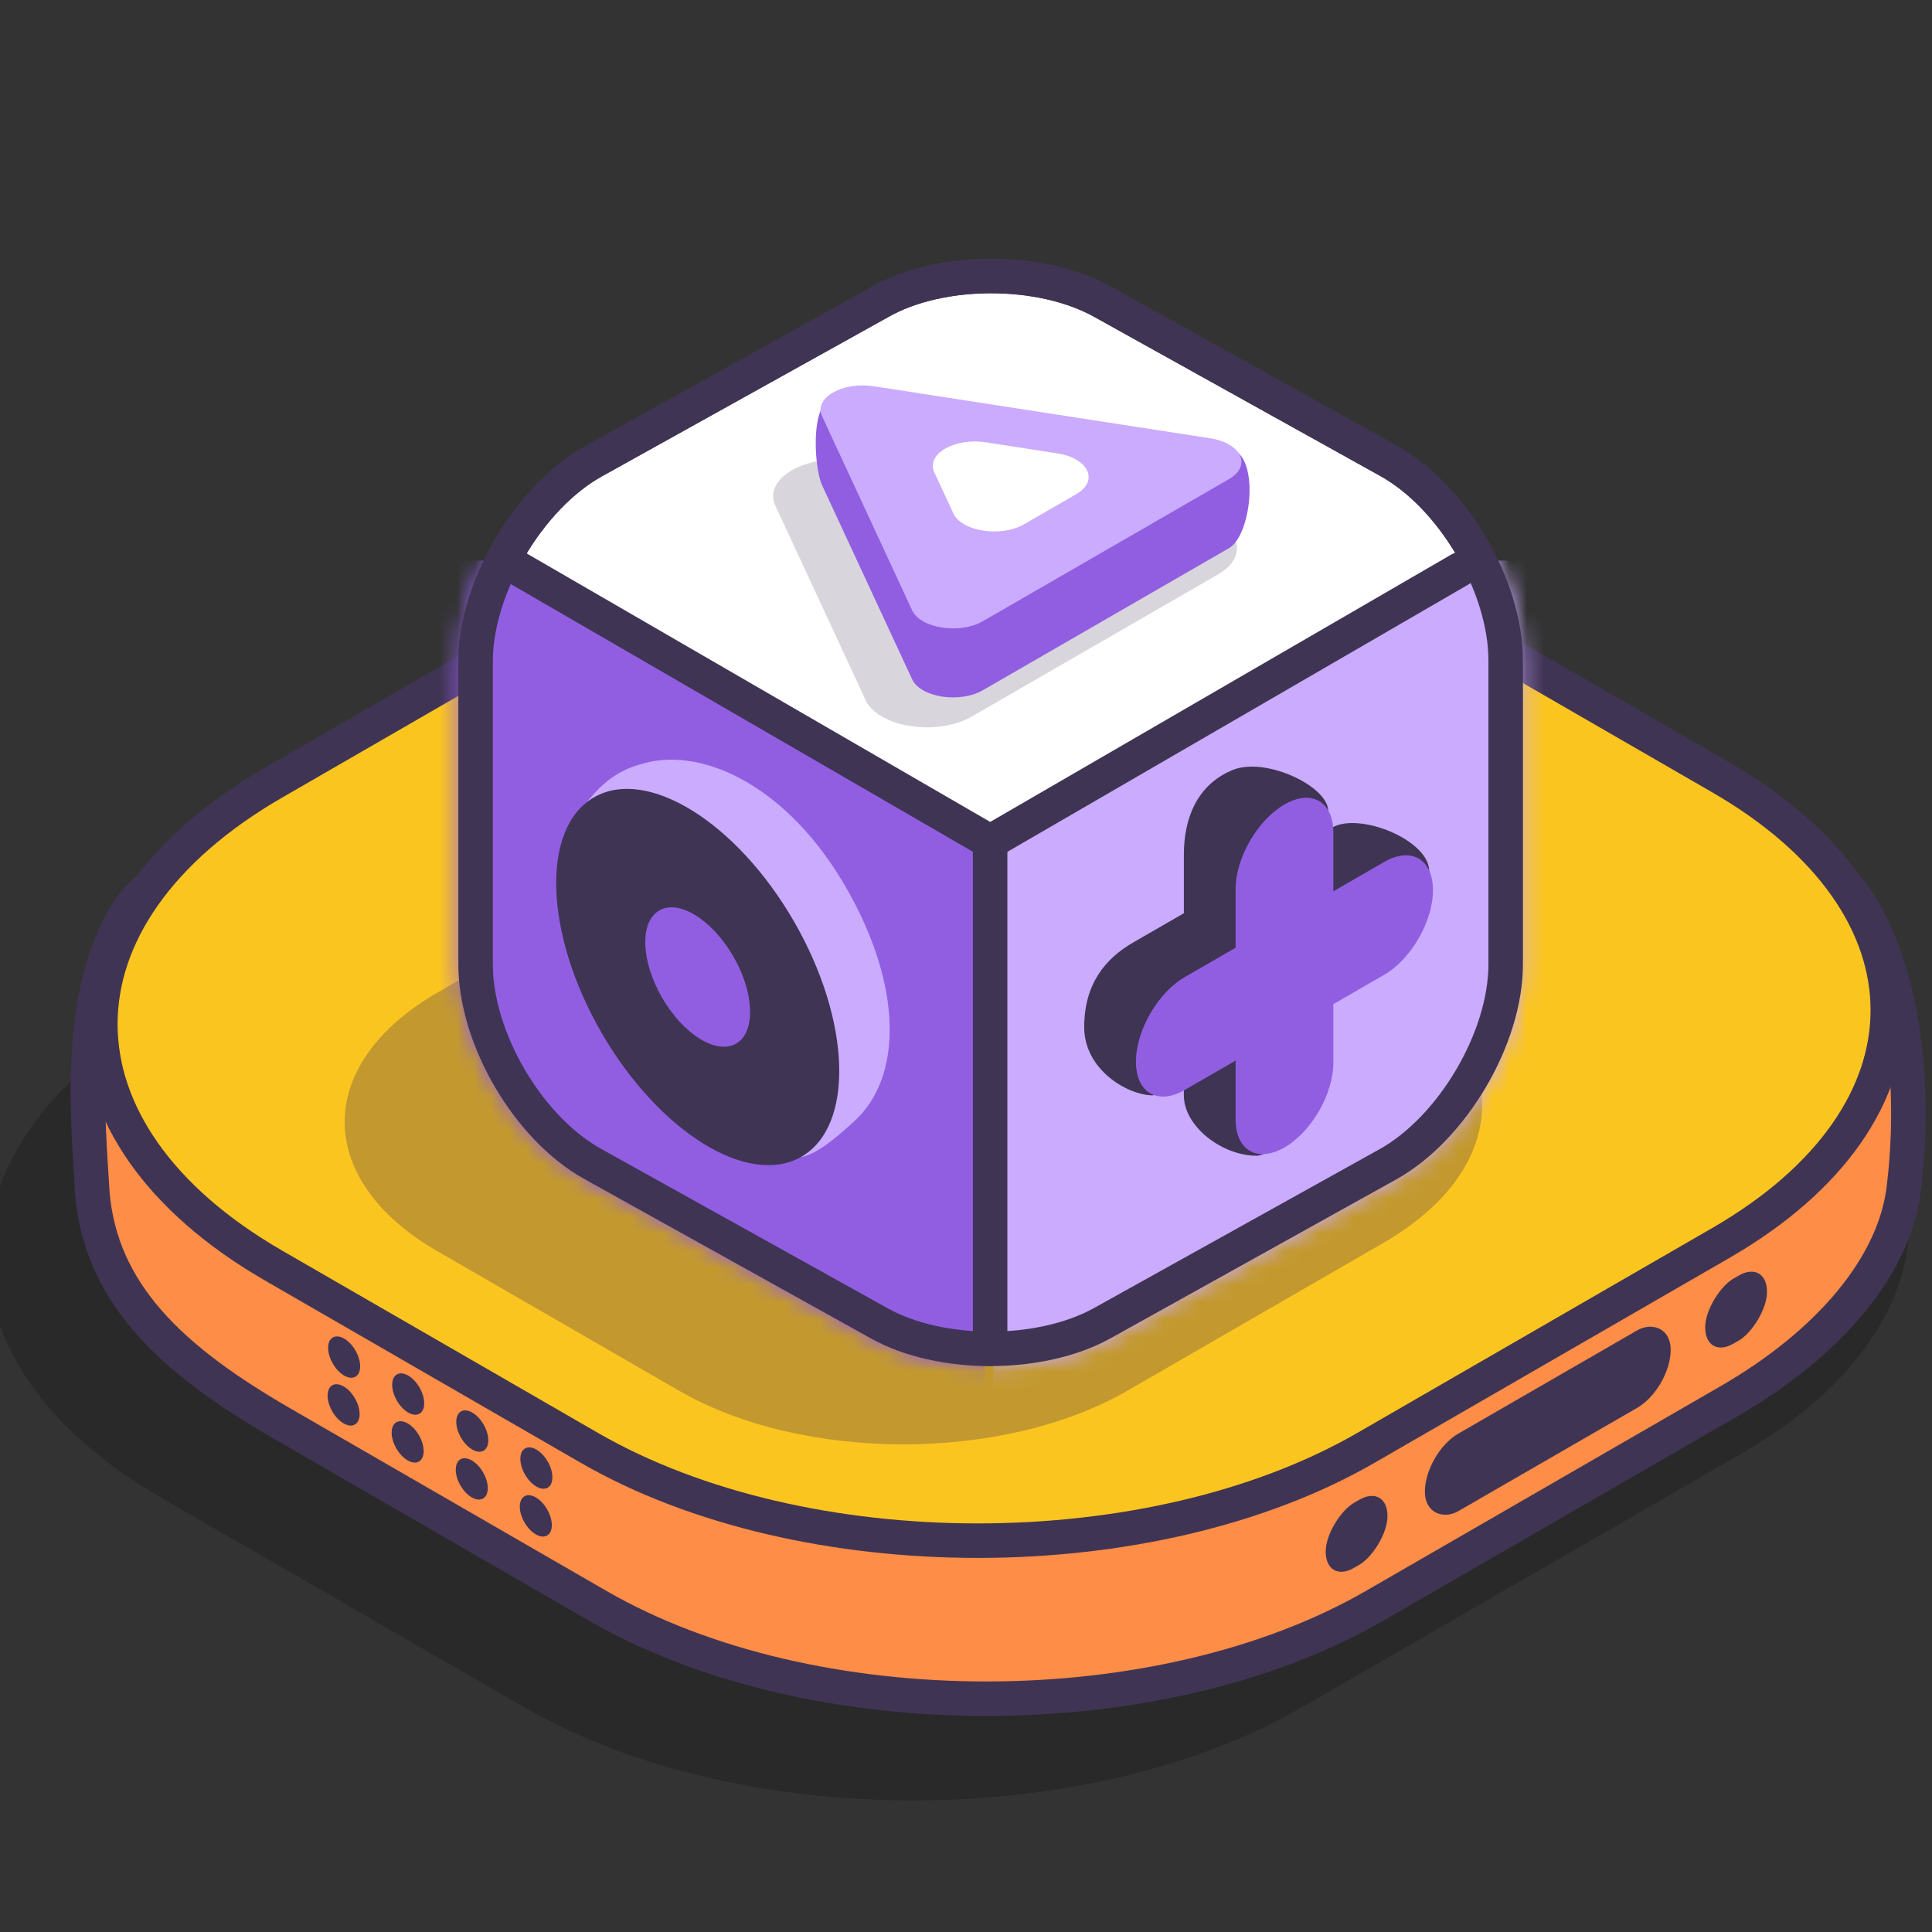 <?xml version="1.0" encoding="UTF-8"?> <svg xmlns="http://www.w3.org/2000/svg" width="112" height="112" viewBox="0 0 112 112" fill="none"><rect x="0" y="0" width="112" height="112" fill="#333333" stroke="none"/> <g clip-path="url(#clip0_114_2232)"> <path opacity="0.2" d="M34.028 44.556C46.464 37.377 66.626 37.377 79.062 44.556L101.015 57.229C113.929 64.685 113.929 76.772 101.015 84.228L75.451 98.986C63.015 106.165 42.852 106.165 30.416 98.986L9.329 86.812C-4.063 79.081 -4.063 66.546 9.329 58.814L34.028 44.556Z" fill="black"></path> <path d="M29.671 44.766C33.886 43.706 37.587 42.076 41.463 40.649C51.727 36.869 64.924 36.82 75.264 40.502C79.442 41.989 83.426 43.711 87.973 44.778L96.962 46.887C101.509 47.953 105.913 49.508 107.636 52.161C110.95 57.264 110.892 64.849 110.352 69.003C109.779 73.398 106.069 77.861 100.247 81.222L79.687 93.091C67.251 100.271 47.088 100.271 34.653 93.091L16.356 82.528C9.938 78.824 5.852 75.003 5.352 69.162C5.125 65.041 4.351 57.82 7.348 52.937C8.884 50.435 13.014 48.959 17.228 47.898L29.671 44.766Z" fill="#FE8D47" stroke="#403454" stroke-width="2"></path> <circle cx="1.072" cy="1.072" r="1.072" transform="matrix(-0.866 -0.5 3.76709e-05 1 28.307 82.424)" fill="#403454"></circle> <circle cx="1.072" cy="1.072" r="1.072" transform="matrix(-0.866 -0.5 3.76709e-05 1 28.277 85.197)" fill="#403454"></circle> <circle cx="1.072" cy="1.072" r="1.072" transform="matrix(-0.866 -0.5 3.76709e-05 1 20.879 78.135)" fill="#403454"></circle> <circle cx="1.072" cy="1.072" r="1.072" transform="matrix(-0.866 -0.5 3.76709e-05 1 20.848 80.907)" fill="#403454"></circle> <circle cx="1.072" cy="1.072" r="1.072" transform="matrix(-0.866 -0.5 3.76709e-05 1 24.592 80.279)" fill="#403454"></circle> <circle cx="1.072" cy="1.072" r="1.072" transform="matrix(-0.866 -0.5 3.76709e-05 1 24.561 83.052)" fill="#403454"></circle> <circle cx="1.072" cy="1.072" r="1.072" transform="matrix(-0.866 -0.5 3.7683e-05 1 32.022 84.568)" fill="#403454"></circle> <circle cx="1.072" cy="1.072" r="1.072" transform="matrix(-0.866 -0.5 3.76709e-05 1 31.99 87.342)" fill="#403454"></circle> <rect width="4.493" height="16.455" rx="2.247" transform="matrix(3.76232e-05 -1 -0.866 0.5 96.852 80.493)" fill="#403454"></rect> <rect width="3.77" height="4.136" rx="1.885" transform="matrix(0 1 -0.866 0.5 102.434 73)" fill="#403454"></rect> <rect width="3.77" height="4.136" rx="1.885" transform="matrix(0 1 -0.866 0.5 80.434 86)" fill="#403454"></rect> <path d="M35.555 33.999C47.991 26.82 68.153 26.82 80.589 33.999L99.752 45.062C112.667 52.517 112.667 64.605 99.752 72.06L79.193 83.929C66.757 91.109 46.594 91.109 34.158 83.929L15.861 73.367C2.469 65.635 2.469 53.1 15.861 45.368L35.555 33.999Z" fill="#FBC520" stroke="#403454" stroke-width="2"></path> <path opacity="0.3" d="M36.728 50.978C46.294 45.455 61.804 45.455 71.37 50.978L80.18 56.064C87.833 60.482 87.833 67.645 80.18 72.063L65.35 80.625C58.175 84.766 46.543 84.766 39.368 80.625L25.362 72.539C18.187 68.397 18.187 61.681 25.362 57.54L36.728 50.978Z" fill="#403454"></path> <path d="M50.98 17.521L34.407 26.74C30.678 28.812 27.57 34.043 27.57 38.342V55.899C27.57 60.198 30.626 65.429 34.407 67.5L50.98 76.719C54.502 78.687 60.303 78.687 63.876 76.719L80.45 67.5C84.179 65.429 87.286 60.198 87.286 55.899V38.29C87.286 33.991 84.23 28.76 80.45 26.689L63.876 17.47C60.303 15.502 54.502 15.502 50.98 17.521Z" fill="white" stroke="#403454" stroke-width="2" stroke-linecap="round" stroke-linejoin="round"></path> <mask id="mask0_114_2232" style="mask-type:alpha" maskUnits="userSpaceOnUse" x="26" y="15" width="63" height="65"> <path d="M50.98 17.521L34.407 26.74C30.678 28.812 27.57 34.043 27.57 38.342V55.899C27.57 60.198 30.626 65.429 34.407 67.5L50.98 76.719C54.502 78.687 60.303 78.687 63.876 76.719L80.45 67.5C84.179 65.429 87.286 60.198 87.286 55.899V38.29C87.286 33.991 84.23 28.76 80.45 26.689L63.876 17.47C60.303 15.502 54.502 15.502 50.98 17.521Z" fill="#AC7EF8" stroke="#403454" stroke-width="2" stroke-linecap="round" stroke-linejoin="round"></path> </mask> <g mask="url(#mask0_114_2232)"> <path d="M57.094 48.499L29.592 32.499L22.094 32.499L20.094 63.999L57.094 82.499L57.094 48.499Z" fill="#915EE2"></path> <path d="M57.594 48.499L85.096 32.499L92.594 32.499L94.594 63.999L57.594 82.499L57.594 48.499Z" fill="#CAABFD"></path> <path d="M29.953 32.903L57.403 48.803L84.645 33.007" stroke="#403454" stroke-width="2" stroke-linecap="round" stroke-linejoin="round"></path> <path d="M57.398 77.94V48.806" stroke="#403454" stroke-width="2" stroke-linecap="round" stroke-linejoin="round"></path> <path d="M50.98 17.521L34.407 26.74C30.678 28.812 27.57 34.043 27.57 38.342V55.899C27.57 60.198 30.626 65.429 34.407 67.5L50.98 76.719C54.502 78.687 60.303 78.687 63.876 76.719L80.45 67.5C84.179 65.429 87.286 60.198 87.286 55.899V38.29C87.286 33.991 84.23 28.76 80.45 26.689L63.876 17.47C60.303 15.502 54.502 15.502 50.98 17.521Z" stroke="#403454" stroke-width="2" stroke-linecap="round" stroke-linejoin="round"></path> <path d="M37.433 44.222C40.88 43.337 45.706 45.664 49.028 51.417C52.349 57.171 52.352 62.5 49.462 65.056C48.728 65.704 46.852 67.5 45.852 67.001C42.929 66.594 38.352 63.833 35.851 59.501C33.619 55.635 32.715 50.265 33.352 47.5C34.852 45 36.352 44.5 37.433 44.222Z" fill="#CAABFD"></path> <path d="M34.433 46.222C37.515 44.443 42.706 47.664 46.028 53.417C49.349 59.171 49.544 65.277 46.461 67.056C43.379 68.836 38.188 65.615 34.867 59.861C31.545 54.108 31.351 48.002 34.433 46.222Z" fill="#403454"></path> <path d="M38.218 52.781C37.076 53.44 37.148 55.702 38.379 57.833C39.609 59.964 41.532 61.157 42.673 60.498C43.815 59.839 43.743 57.577 42.513 55.446C41.282 53.315 39.359 52.122 38.218 52.781Z" fill="#915EE2"></path> <path d="M66.852 63.5C65.352 63.5 62.852 62 62.852 59.548C62.852 57 64.12 55.544 65.685 54.641L77.238 47.97C78.802 47.067 82.852 48.693 82.852 50.5C82.852 52.306 78.802 53.609 77.237 54.513L66.852 63.5Z" fill="#403454"></path> <path d="M68.629 63.5C68.629 65.306 70.852 67 72.852 67C74.852 66.883 74.295 61.418 74.295 59.611L76.852 47.5C77.852 46 73.576 43.77 71.464 44.635C69.352 45.5 68.63 47.5 68.63 49.542L68.629 63.5Z" fill="#403454"></path> <path d="M68.684 63.184C67.12 64.087 65.852 63.355 65.852 61.548V61.548C65.852 59.742 67.12 57.545 68.685 56.641L80.238 49.971C81.802 49.067 83.07 49.799 83.07 51.606V51.606C83.07 53.413 81.802 55.61 80.237 56.513L68.684 63.184Z" fill="#915EE2"></path> <path d="M71.629 64.883C71.629 66.69 72.897 67.422 74.462 66.519V66.519C76.026 65.615 77.295 63.419 77.295 61.612L77.296 48.272C77.296 46.465 76.028 45.733 74.463 46.636V46.636C72.899 47.539 71.63 49.736 71.63 51.543L71.629 64.883Z" fill="#915EE2"></path> <path opacity="0.2" d="M44.949 29.314C44.217 27.737 46.717 26.294 49.449 26.716L68.982 29.738C71.714 30.16 72.629 32.132 70.629 33.287L56.33 41.542C54.33 42.696 50.915 42.168 50.183 40.591L44.949 29.314Z" fill="#403454"></path> <path d="M47.654 28.125C47.166 27.073 46.85 22.5 48.849 23L71.248 26C73.069 26.282 72.583 31.005 71.25 31.775L56.976 40.015C55.643 40.784 53.366 40.432 52.878 39.381L47.654 28.125Z" fill="#915EE2"></path> <path d="M47.653 24.123C47.165 23.072 48.831 22.11 50.653 22.391L70.15 25.407C71.972 25.689 72.582 27.003 71.249 27.773L56.975 36.013C55.642 36.783 53.365 36.431 52.877 35.379L47.653 24.123Z" fill="#CAABFD"></path> <path d="M54.159 27.374C53.671 26.323 55.337 25.36 57.159 25.642L61.292 26.282C63.114 26.563 63.724 27.878 62.39 28.647L59.364 30.394C58.031 31.164 55.754 30.812 55.266 29.76L54.159 27.374Z" fill="white"></path> </g> </g> <defs> <clipPath id="clip0_114_2232"> <rect width="112" height="112" fill="white"></rect> </clipPath> </defs> </svg> 